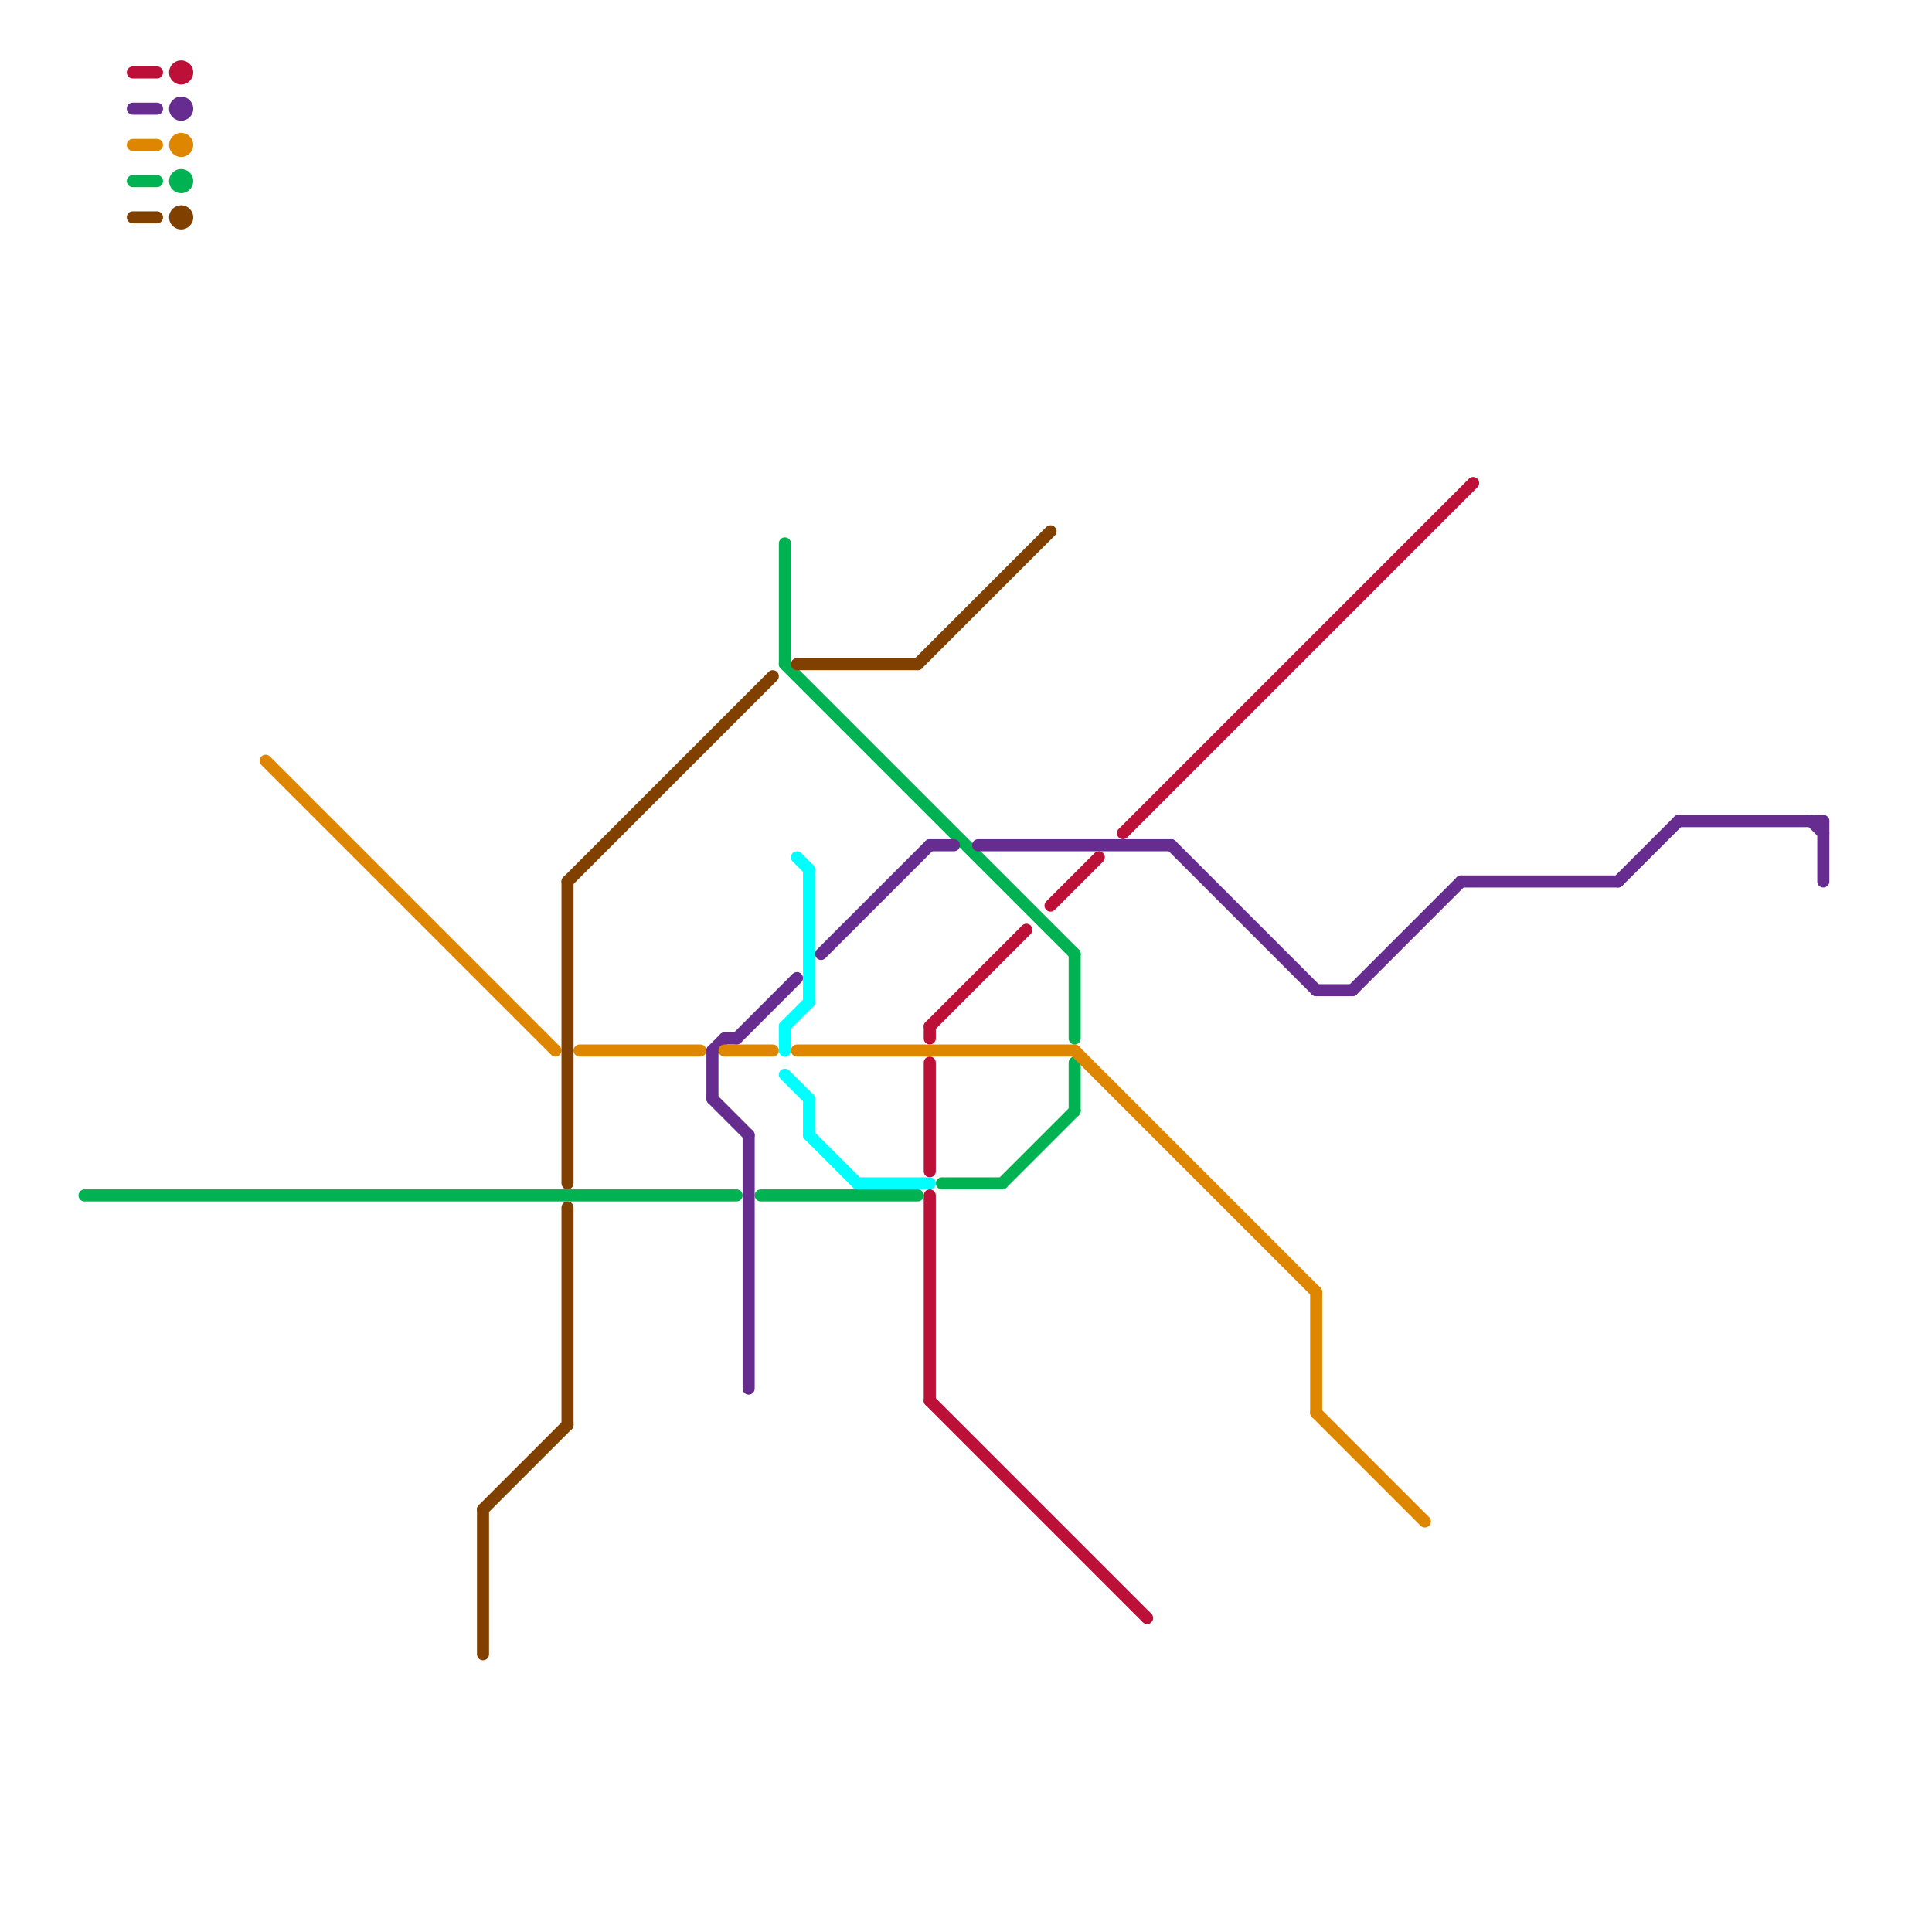 
<svg version="1.1" xmlns="http://www.w3.org/2000/svg" viewBox="0 0 160 160">
<style>text { font: 1px Helvetica; font-weight: 600; white-space: pre; dominant-baseline: central; } line { stroke-width: 1; fill: none; stroke-linecap: round; stroke-linejoin: round; } .c0 { stroke: #00b251 } .c1 { stroke: #bd1038 } .c2 { stroke: #662c90 } .c3 { stroke: #df8600 } .c4 { stroke: #804000 } .c5 { stroke: #00ffff }</style><defs><g id="wm-xf"><circle r="1.2" fill="#000"/><circle r="0.9" fill="#fff"/><circle r="0.6" fill="#000"/><circle r="0.3" fill="#fff"/></g><g id="wm"><circle r="0.6" fill="#000"/><circle r="0.3" fill="#fff"/></g></defs><line class="c0" x1="63" y1="99" x2="76" y2="99"/><line class="c0" x1="78" y1="98" x2="83" y2="98"/><line class="c0" x1="83" y1="98" x2="89" y2="92"/><line class="c0" x1="65" y1="45" x2="65" y2="55"/><line class="c0" x1="89" y1="79" x2="89" y2="86"/><line class="c0" x1="89" y1="88" x2="89" y2="92"/><line class="c0" x1="11" y1="15" x2="13" y2="15"/><line class="c0" x1="65" y1="55" x2="89" y2="79"/><line class="c0" x1="7" y1="99" x2="61" y2="99"/><circle cx="15" cy="15" r="1" fill="#00b251" /><line class="c1" x1="77" y1="85" x2="85" y2="77"/><line class="c1" x1="77" y1="116" x2="95" y2="134"/><line class="c1" x1="77" y1="88" x2="77" y2="97"/><line class="c1" x1="93" y1="69" x2="122" y2="40"/><line class="c1" x1="77" y1="85" x2="77" y2="86"/><line class="c1" x1="11" y1="6" x2="13" y2="6"/><line class="c1" x1="77" y1="99" x2="77" y2="116"/><line class="c1" x1="87" y1="75" x2="91" y2="71"/><circle cx="15" cy="6" r="1" fill="#bd1038" /><line class="c2" x1="59" y1="87" x2="59" y2="91"/><line class="c2" x1="62" y1="94" x2="62" y2="115"/><line class="c2" x1="121" y1="73" x2="134" y2="73"/><line class="c2" x1="61" y1="86" x2="66" y2="81"/><line class="c2" x1="112" y1="82" x2="121" y2="73"/><line class="c2" x1="97" y1="70" x2="109" y2="82"/><line class="c2" x1="151" y1="68" x2="151" y2="73"/><line class="c2" x1="59" y1="91" x2="62" y2="94"/><line class="c2" x1="11" y1="9" x2="13" y2="9"/><line class="c2" x1="150" y1="68" x2="151" y2="69"/><line class="c2" x1="68" y1="79" x2="77" y2="70"/><line class="c2" x1="59" y1="87" x2="60" y2="86"/><line class="c2" x1="109" y1="82" x2="112" y2="82"/><line class="c2" x1="81" y1="70" x2="97" y2="70"/><line class="c2" x1="77" y1="70" x2="79" y2="70"/><line class="c2" x1="134" y1="73" x2="139" y2="68"/><line class="c2" x1="60" y1="86" x2="61" y2="86"/><line class="c2" x1="139" y1="68" x2="151" y2="68"/><circle cx="15" cy="9" r="1" fill="#662c90" /><line class="c3" x1="109" y1="117" x2="118" y2="126"/><line class="c3" x1="109" y1="107" x2="109" y2="117"/><line class="c3" x1="66" y1="87" x2="89" y2="87"/><line class="c3" x1="48" y1="87" x2="58" y2="87"/><line class="c3" x1="11" y1="12" x2="13" y2="12"/><line class="c3" x1="60" y1="87" x2="64" y2="87"/><line class="c3" x1="89" y1="87" x2="109" y2="107"/><line class="c3" x1="22" y1="63" x2="46" y2="87"/><circle cx="15" cy="12" r="1" fill="#df8600" /><line class="c4" x1="47" y1="73" x2="64" y2="56"/><line class="c4" x1="47" y1="100" x2="47" y2="118"/><line class="c4" x1="66" y1="55" x2="76" y2="55"/><line class="c4" x1="76" y1="55" x2="87" y2="44"/><line class="c4" x1="11" y1="18" x2="13" y2="18"/><line class="c4" x1="40" y1="125" x2="40" y2="137"/><line class="c4" x1="40" y1="125" x2="47" y2="118"/><line class="c4" x1="47" y1="73" x2="47" y2="98"/><circle cx="15" cy="18" r="1" fill="#804000" /><line class="c5" x1="71" y1="98" x2="77" y2="98"/><line class="c5" x1="66" y1="71" x2="67" y2="72"/><line class="c5" x1="67" y1="94" x2="71" y2="98"/><line class="c5" x1="67" y1="91" x2="67" y2="94"/><line class="c5" x1="67" y1="72" x2="67" y2="83"/><line class="c5" x1="65" y1="89" x2="67" y2="91"/><line class="c5" x1="65" y1="85" x2="65" y2="87"/><line class="c5" x1="65" y1="85" x2="67" y2="83"/>
</svg>
